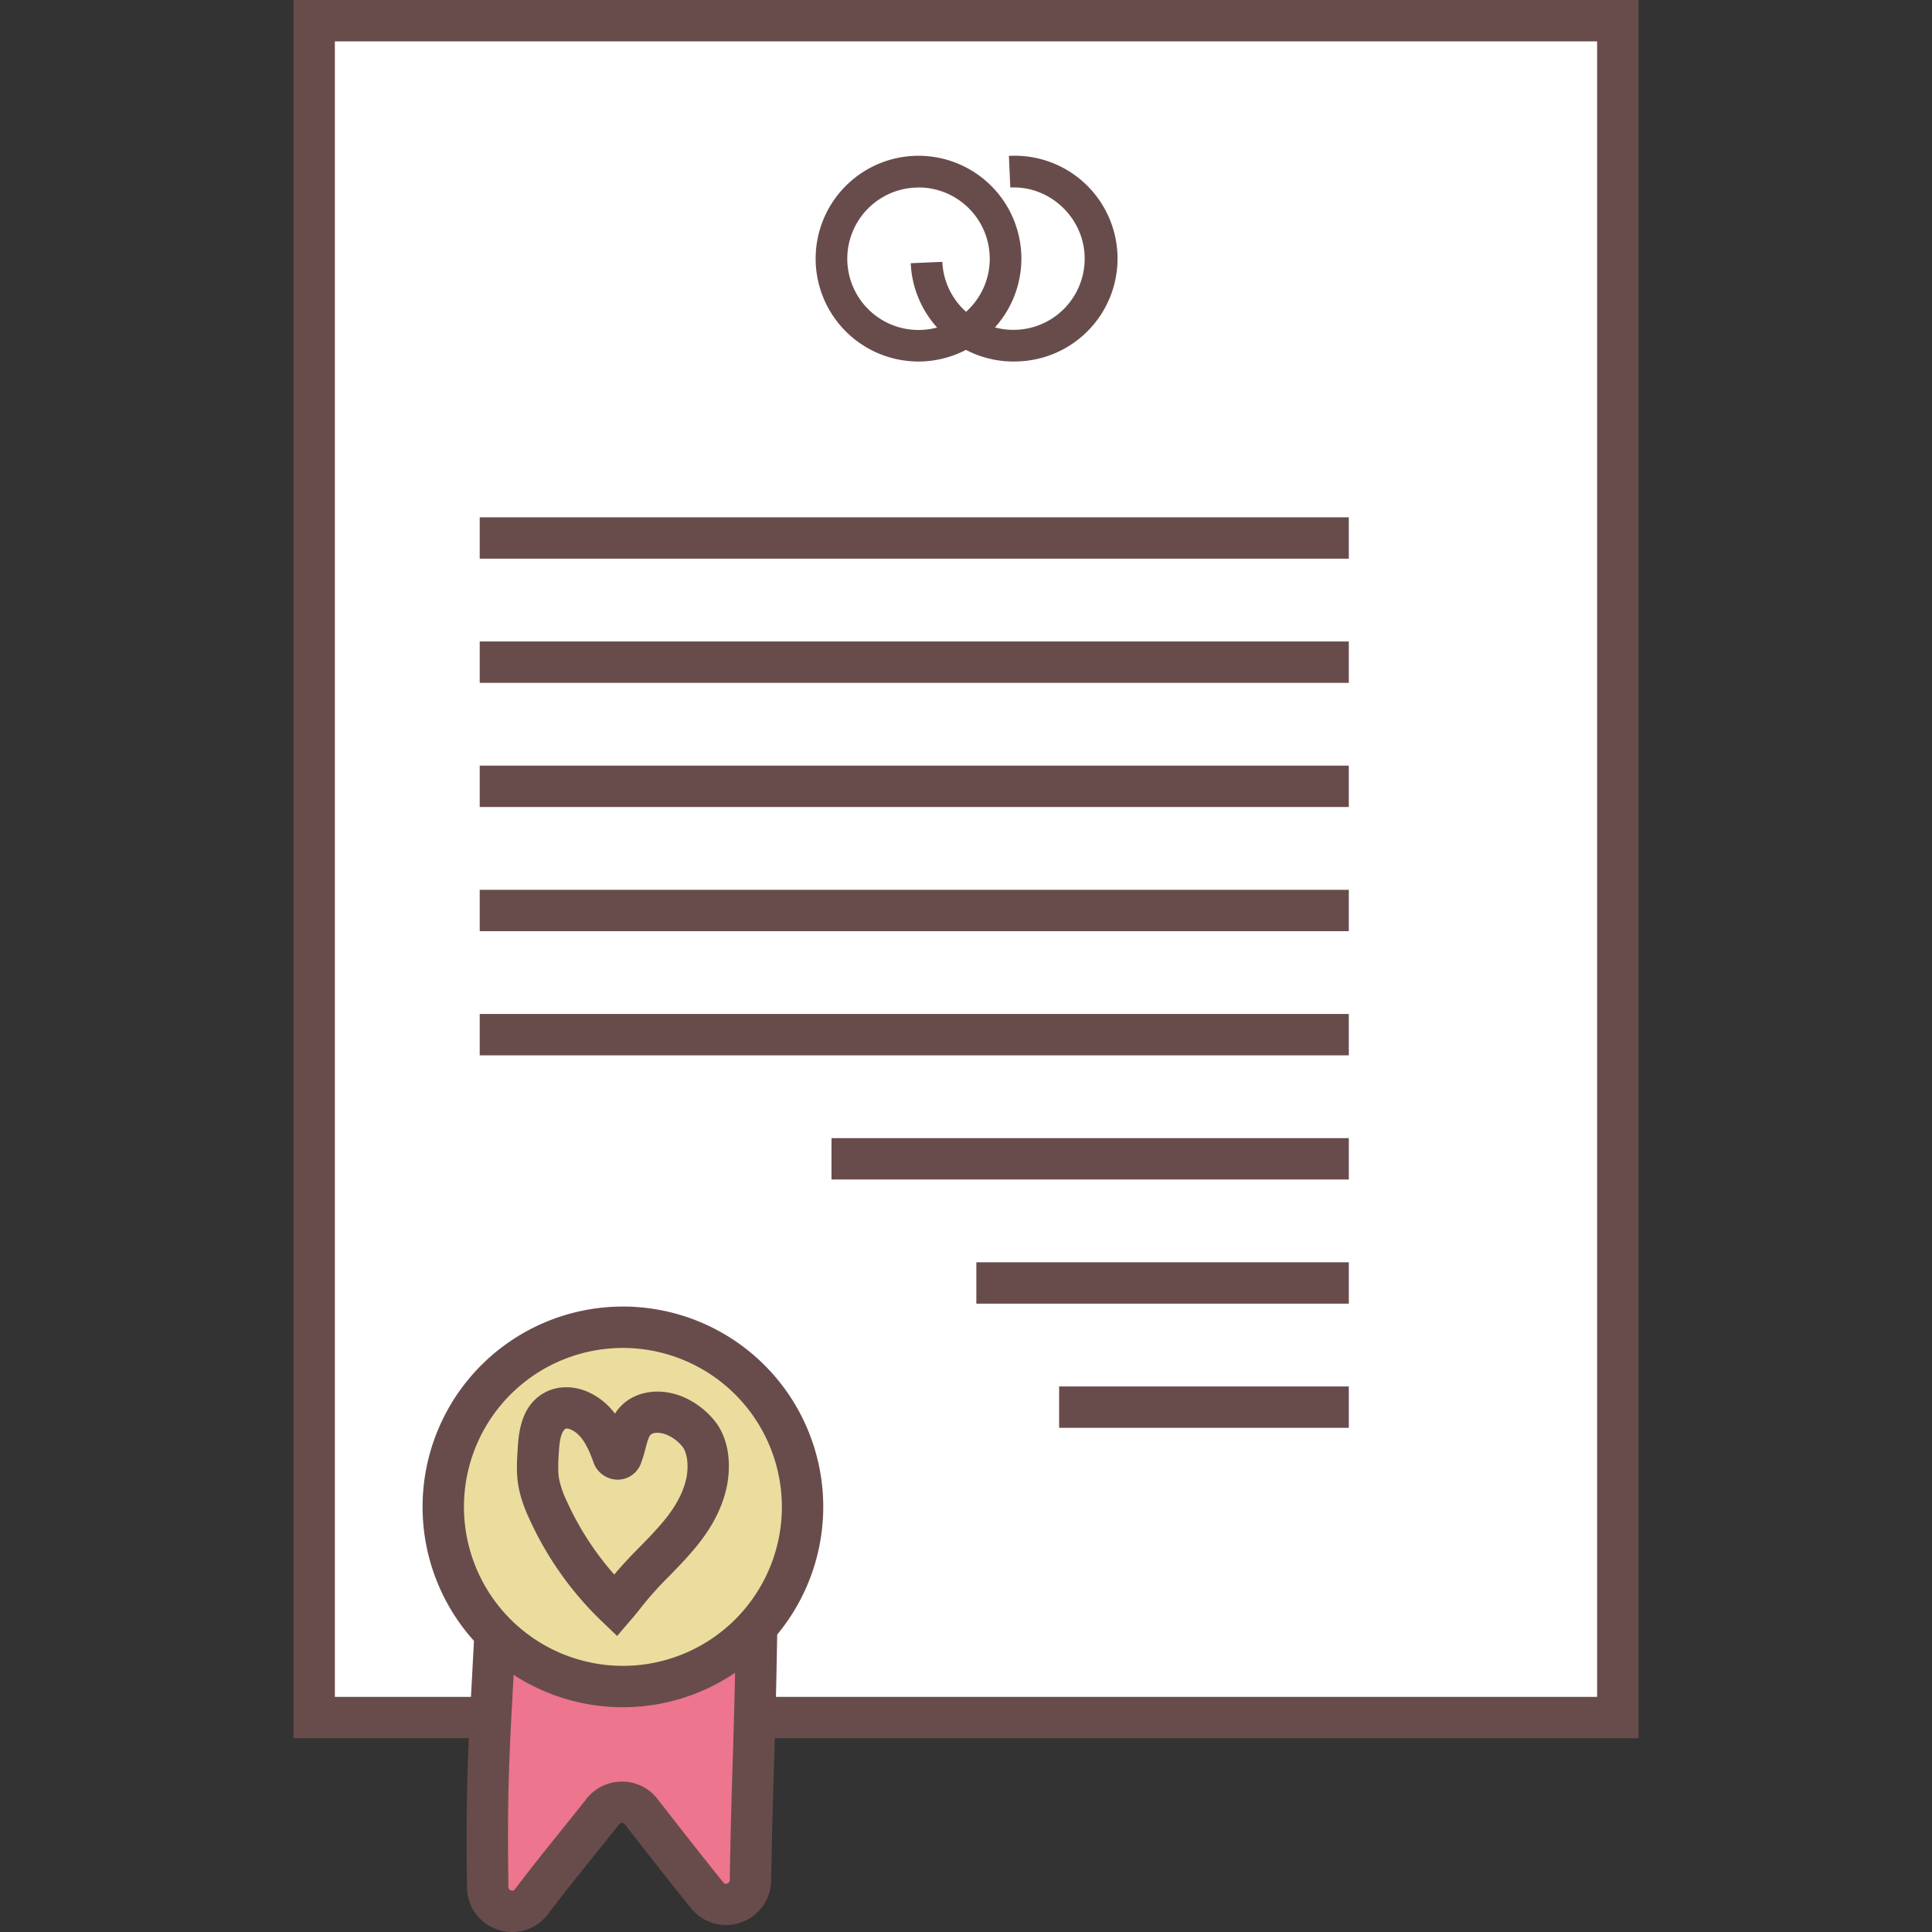 <?xml version="1.0" standalone="no"?><!DOCTYPE svg PUBLIC "-//W3C//DTD SVG 1.1//EN" "http://www.w3.org/Graphics/SVG/1.1/DTD/svg11.dtd"><svg t="1698236794162" class="icon" viewBox="0 0 1024 1024" version="1.1" xmlns="http://www.w3.org/2000/svg" p-id="6266" xmlns:xlink="http://www.w3.org/1999/xlink" width="200" height="200"><rect x="0" y="0" width="1024" height="1024" fill="#333333" stroke="none"/><path d="M166.511 10.962h690.966v899.349H166.511z" fill="#FFFFFF" p-id="6267"></path><path d="M868.439 921.284H155.549V0h712.89z m-690.954-21.901h669.019V21.936H177.485z" fill="#684C4B" p-id="6268"></path><path d="M486.831 191.611a54.522 54.522 0 1 1 54.522-54.522 54.58 54.58 0 0 1-54.522 54.522z m0-92.215a37.75 37.75 0 1 0 37.75 37.739 37.785 37.785 0 0 0-37.75-37.785z" fill="#684C4B" p-id="6269"></path><path d="M537.1 191.611a54.511 54.511 0 0 1-54.395-52.101l16.749-0.738a37.741 37.741 0 0 0 75.409-3.354c-0.934-20.806-19.031-37.116-39.376-36.021l-0.749-16.772a54.522 54.522 0 1 1 4.841 108.929c-0.83 0.035-1.66 0.058-2.478 0.058zM254.254 274.189h460.636v21.936H254.254zM254.254 339.996h460.636v21.936H254.254zM254.254 405.803h460.636v21.936H254.254zM254.254 471.61h460.636v21.936H254.254zM254.254 537.417h460.636v21.936H254.254zM440.712 603.224h274.189v21.936H440.712zM517.481 669.03h197.421v21.936H517.481zM561.352 734.837h153.549v21.936H561.352z" fill="#684C4B" p-id="6270"></path><path d="M262.311 867.707c-2.813 54.107-4.703 73.945-3.815 132.559 0.184 12.23 15.769 17.371 23.192 7.642l0.138-0.184c13.982-18.443 24.898-31.365 37.647-47.583a12.887 12.887 0 0 1 20.322 0.081c9.51 12.242 23.215 29.797 34.961 44.344 7.585 9.383 22.742 4.104 22.95-7.965 1.072-60.654 2.144-66.095 3.204-130.184z" fill="#ED758D" p-id="6271"></path><path d="M271.567 1024a24.402 24.402 0 0 1-7.631-1.233 23.595 23.595 0 0 1-16.403-22.316c-0.749-49.358 0.473-71.847 2.524-109.09l1.833-34.523 160.223-1.464-0.184 11.25c-0.553 32.99-1.153 50.488-1.648 67.916-0.53 16.449-1.037 32.84-1.556 62.245a23.895 23.895 0 0 1-42.453 14.662c-11.792-14.605-25.555-32.218-35.088-44.517a1.867 1.867 0 0 0-1.522-0.749 1.879 1.879 0 0 0-1.51 0.726c-4.784 6.086-9.314 11.711-13.832 17.29-7.492 9.314-14.985 18.616-23.688 30.085a23.745 23.745 0 0 1-19.065 9.717z m1.153-145.423l-0.749 13.982c-2.017 36.771-3.228 58.96-2.49 107.557a1.729 1.729 0 0 0 1.349 1.81 1.706 1.706 0 0 0 2.144-0.646c8.956-11.827 16.587-21.29 24.206-30.754 4.472-5.556 8.945-11.112 13.682-17.14a23.722 23.722 0 0 1 18.754-9.106h0.104a23.699 23.699 0 0 1 18.777 9.221c9.475 12.207 23.123 29.693 34.823 44.171a1.683 1.683 0 0 0 2.109 0.611 1.81 1.81 0 0 0 1.349-1.867c0.519-29.578 1.037-46.107 1.568-62.579 0.473-15.25 0.957-30.546 1.441-56.343z" fill="#684C4B" p-id="6272"></path><path d="M330.175 798.689m-87.964 36.436a95.212 95.212 0 1 0 175.929-72.872 95.212 95.212 0 1 0-175.929 72.872Z" fill="#EBDD9E" p-id="6273"></path><path d="M330.158 904.87a106.185 106.185 0 1 1 106.185-106.185 106.301 106.301 0 0 1-106.185 106.185z m0-190.435a84.25 84.25 0 1 0 84.25 84.25 84.342 84.342 0 0 0-84.25-84.25z" fill="#684C4B" p-id="6274"></path><path d="M361.857 740.301c-9.141-3.781-19.1-3.619-26.788 0.484a23.849 23.849 0 0 0-9.118 8.495 36.217 36.217 0 0 0-14.547-11.619c-7.527-3.274-15.872-3.181-22.431 0.277-13.164 6.916-14.109 22.235-14.616 30.465-0.38 5.982-0.795 12.783 0.519 19.884a69.864 69.864 0 0 0 5.279 15.838 176.13 176.13 0 0 0 38.569 54.972l8.345 8 7.539-8.772c2.305-2.72 3.228-3.769 5.418-6.639a187.888 187.888 0 0 1 14.847-16.495c12.046-12.391 24.506-25.209 29.624-44.217 3.043-11.342 3.055-27.342-6.029-38.269a43.376 43.376 0 0 0-16.61-12.403z m1.498 44.955c-3.631 13.498-13.602 23.757-24.206 34.581-4.611 4.68-9.221 9.487-13.567 14.708a155.924 155.924 0 0 1-25.417-39.445 51.029 51.029 0 0 1-3.769-10.881c-0.818-4.426-0.519-9.314-0.196-14.512 0.207-3.354 0.692-11.216 3.873-12.576a6.697 6.697 0 0 1 2.547 0.611c4.784 2.063 8.461 7.4 11.919 17.29a13.671 13.671 0 0 0 12.818 9.221 13.187 13.187 0 0 0 12.311-8.495 70.371 70.371 0 0 0 2.432-7.942c1.153-4.357 1.925-7.043 3.251-7.758 1.879-1.003 5.037-0.83 8.069 0.426a21.44 21.44 0 0 1 8.173 6.144c2.939 3.539 3.666 11.515 1.764 18.627z" fill="#684C4B" p-id="6275"></path></svg>